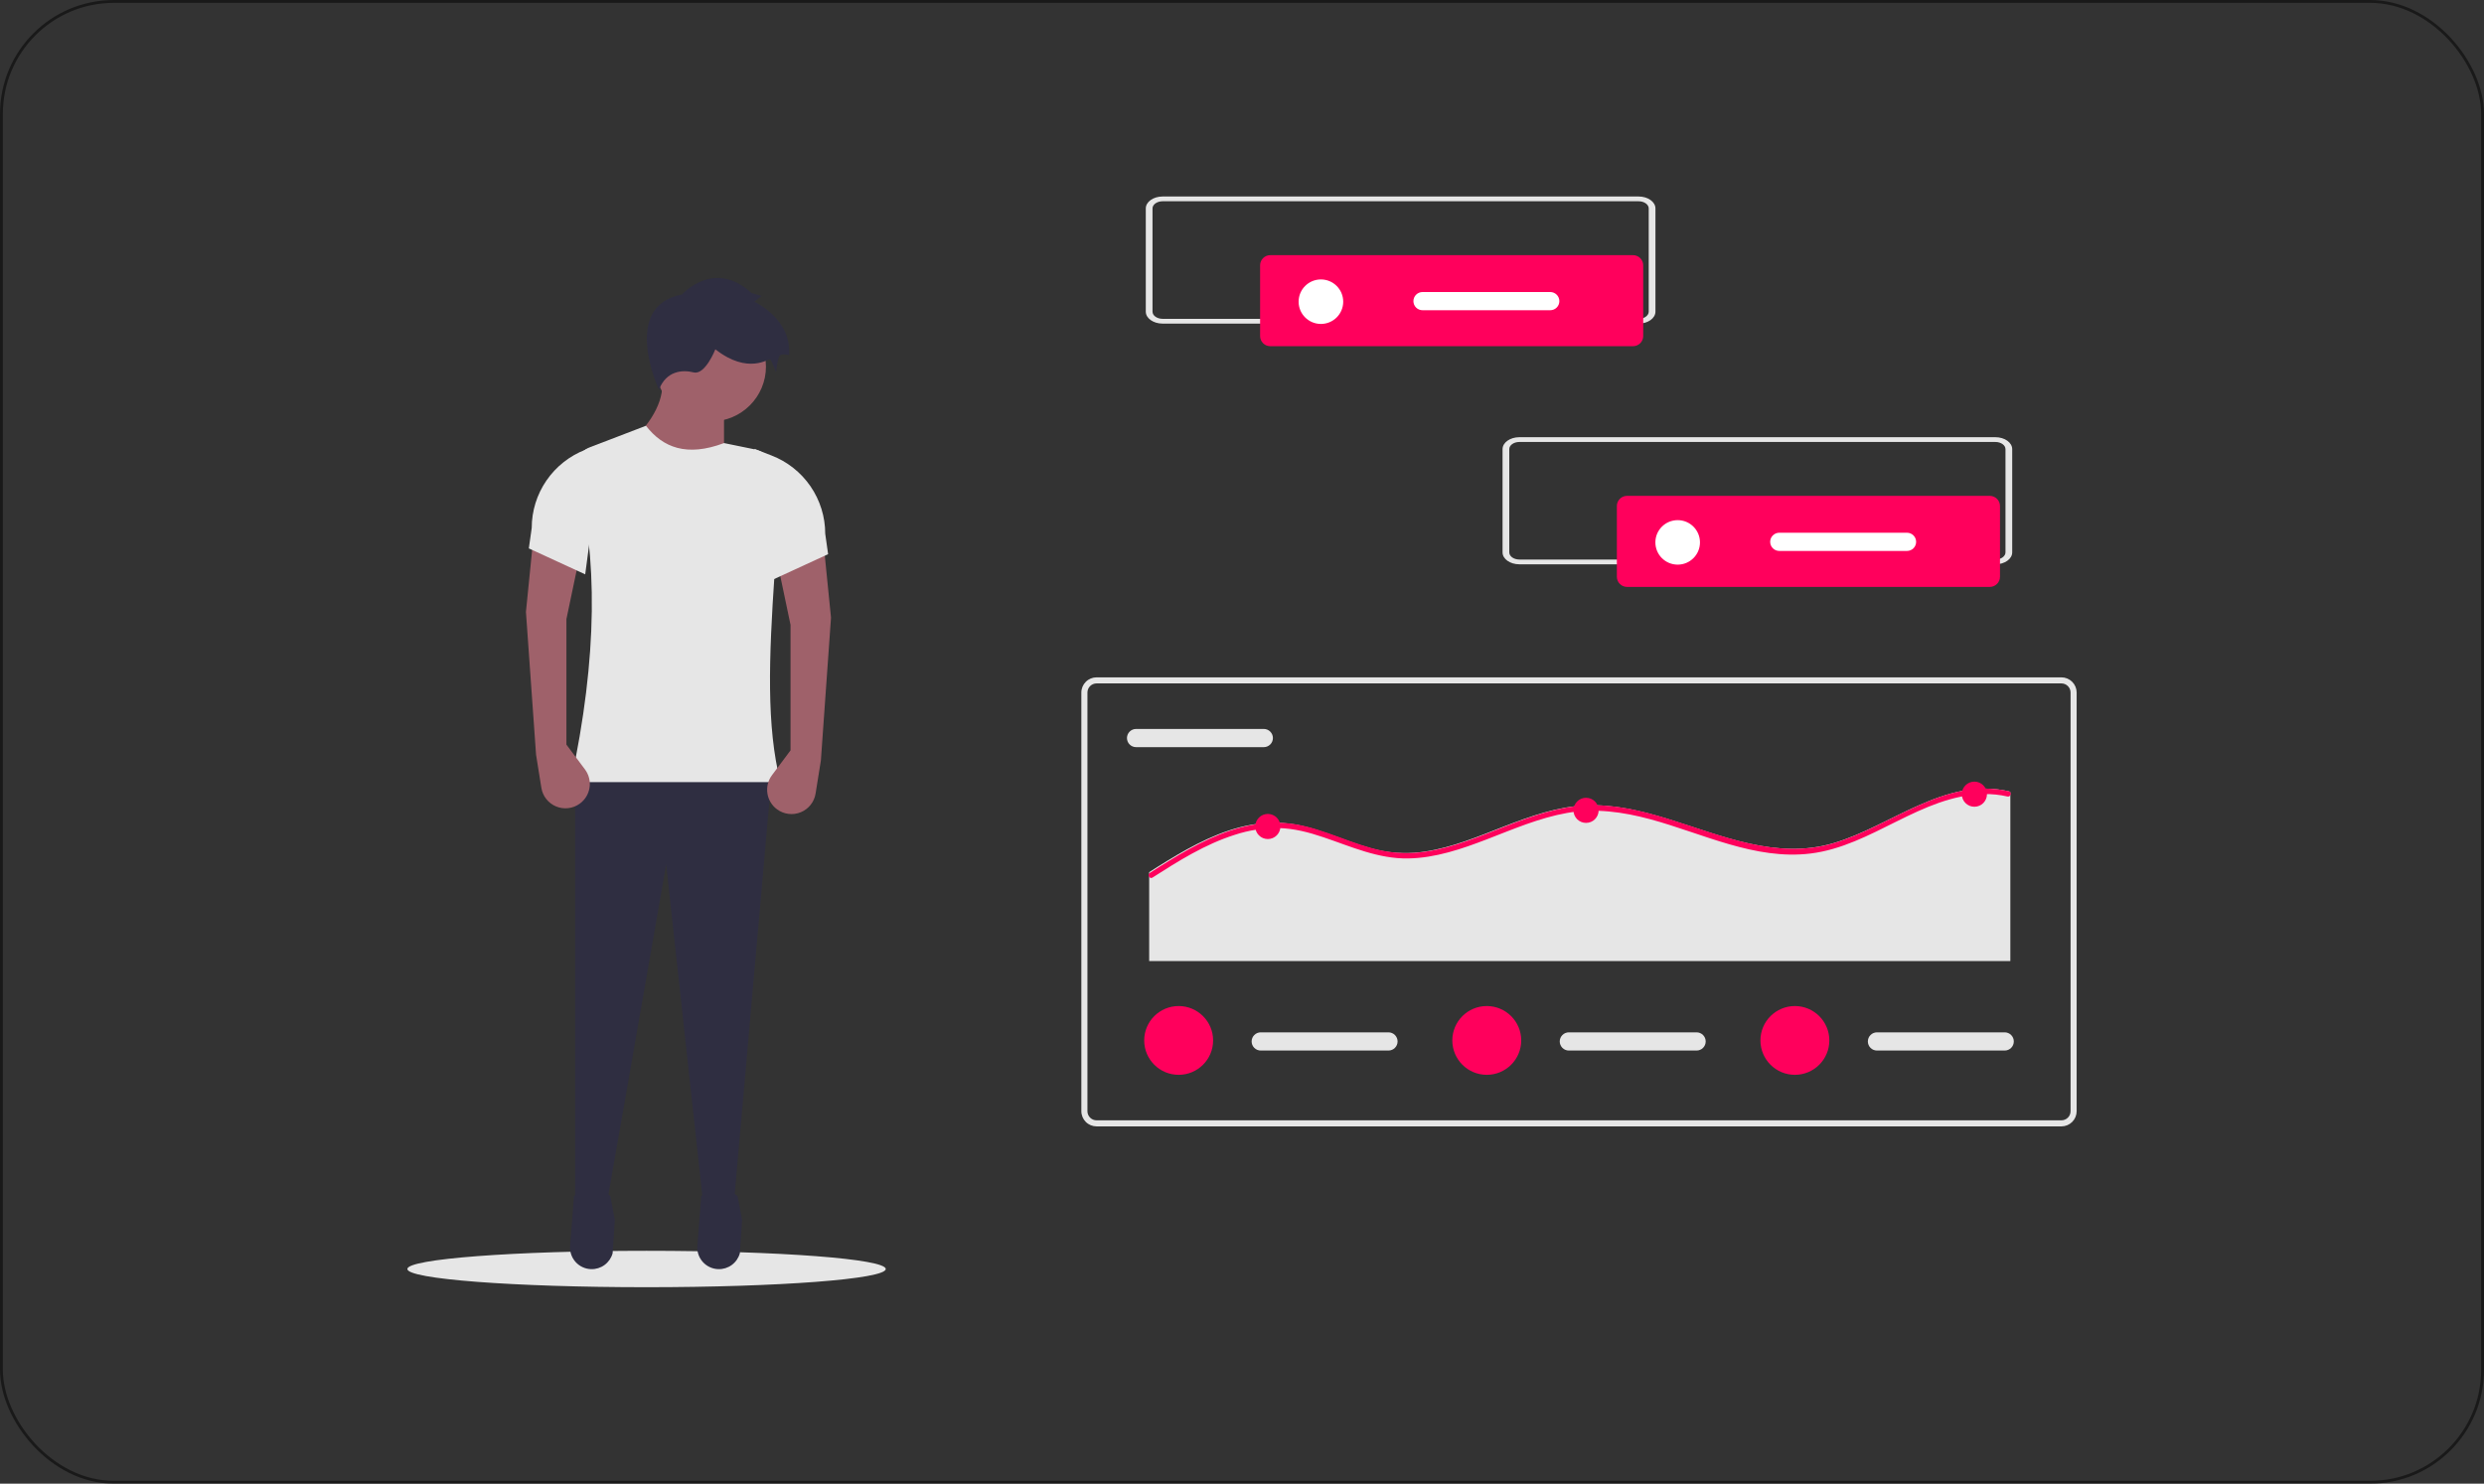 <?xml version="1.0" encoding="UTF-8"?> <svg xmlns="http://www.w3.org/2000/svg" width="872" height="521" viewBox="0 0 872 521" fill="none"><rect x="0" y="0" width="872" height="521" fill="#333333" stroke="none"/><g clip-path="url(#clip0_2954_271)"><rect x="0.5" y="0.5" width="871" height="520" rx="39.5" stroke="black" stroke-opacity="0.5"></rect><g clip-path="url(#clip1_2954_271)"><path d="M226.968 452.004C273.343 452.004 310.937 449.142 310.937 445.611C310.937 442.081 273.343 439.219 226.968 439.219C180.594 439.219 143 442.081 143 445.611C143 449.142 180.594 452.004 226.968 452.004Z" fill="#E6E6E6"></path><path d="M254.165 165.211L220.666 156.092C229.611 147.667 233.502 139.73 232.34 132.281H254.165V165.211Z" fill="#9F616A"></path><path d="M257.717 421.561L246.896 423.08L233.861 303.52L213.051 422.573L201.885 423.08V272.109H270.913L257.717 421.561Z" fill="#2F2E41"></path><path d="M207.505 445.662C209.203 445.711 210.869 445.19 212.237 444.184C213.605 443.178 214.596 441.744 215.053 440.111L215.843 428.338L214.25 419.989C210.046 416.541 205.796 416.613 201.503 419.989L200.134 437.477C200.054 438.503 200.184 439.535 200.515 440.51C200.846 441.484 201.372 442.381 202.062 443.147C202.751 443.912 203.589 444.53 204.524 444.962C205.46 445.395 206.474 445.633 207.505 445.662Z" fill="#2F2E41"></path><path d="M252.171 445.662C253.869 445.711 255.535 445.19 256.903 444.184C258.271 443.178 259.262 441.744 259.719 440.111L260.509 428.338L258.916 419.989C254.712 416.541 250.462 416.613 246.169 419.989L244.8 437.477C244.72 438.503 244.85 439.535 245.181 440.51C245.512 441.484 246.038 442.381 246.728 443.147C247.417 443.912 248.255 444.53 249.19 444.962C250.126 445.395 251.14 445.633 252.171 445.662Z" fill="#2F2E41"></path><path d="M249.596 147.987C260.248 147.987 268.883 139.368 268.883 128.736C268.883 118.103 260.248 109.484 249.596 109.484C238.944 109.484 230.309 118.103 230.309 128.736C230.309 139.368 238.944 147.987 249.596 147.987Z" fill="#9F616A"></path><path d="M273.96 274.641H200.363C209.902 230.516 209.875 194.979 202.277 166.238C201.793 164.408 202.003 162.465 202.867 160.78C203.73 159.095 205.187 157.788 206.956 157.109L226.756 149.508C232.701 157.17 241.089 160.517 254.165 155.587L264.54 157.712C267.067 158.226 269.321 159.636 270.885 161.682C272.45 163.728 273.218 166.27 273.049 168.838C272.285 180.079 272.586 191.405 271.929 201.182C269.895 231.46 269.016 255.064 273.96 274.641Z" fill="#E6E6E6"></path><path d="M239.444 103.407C239.444 103.407 250.611 90.742 263.807 102.901L267.36 103.914L264.822 105.94C264.822 105.94 278.019 112.02 277.004 124.685C277.004 124.685 274.974 124.178 273.958 124.685C272.943 125.192 272.436 130.764 272.436 130.764C272.436 130.764 270.913 126.711 270.406 126.205C269.898 125.698 262.792 131.778 251.118 122.659C251.118 122.659 247.565 131.778 243.505 130.764C239.444 129.751 233.861 130.258 231.323 136.844C231.323 136.844 217.619 107.46 239.444 103.407Z" fill="#2F2E41"></path><path d="M277.511 263.494L270.996 272.21C270.317 273.118 269.826 274.152 269.551 275.251C269.277 276.35 269.224 277.492 269.396 278.612C269.567 279.731 269.96 280.806 270.552 281.772C271.144 282.739 271.922 283.578 272.842 284.242C274.026 285.096 275.41 285.634 276.862 285.803C278.313 285.972 279.784 285.768 281.134 285.209C282.484 284.65 283.668 283.756 284.573 282.611C285.479 281.466 286.075 280.109 286.306 278.668L288.17 267.04L291.723 216.885L289.185 191.555L272.943 197.634L277.511 219.418V263.494Z" fill="#9F616A"></path><path d="M270.913 203.719L290.708 194.6L289.693 187.422C289.693 181.48 287.893 175.676 284.529 170.773C281.165 165.869 276.394 162.096 270.843 159.947L264.822 157.617L270.913 203.719Z" fill="#E6E6E6"></path><path d="M198.841 261.47L205.356 270.187C206.035 271.095 206.526 272.128 206.8 273.227C207.075 274.326 207.128 275.469 206.956 276.588C206.785 277.708 206.391 278.782 205.8 279.749C205.208 280.715 204.43 281.555 203.51 282.218C202.326 283.073 200.942 283.61 199.49 283.78C198.039 283.949 196.568 283.745 195.218 283.186C193.868 282.627 192.684 281.732 191.779 280.587C190.873 279.442 190.277 278.085 190.046 276.645L188.182 265.017L184.629 214.862L187.167 189.531L203.409 195.611L198.841 217.395V261.47Z" fill="#9F616A"></path><path d="M205.437 201.688L185.643 192.569L186.658 185.391C186.658 179.448 188.458 173.644 191.822 168.741C195.186 163.838 199.956 160.065 205.507 157.916L211.528 155.586L205.437 201.688Z" fill="#E6E6E6"></path><path d="M723.663 395.531H384.942C383.527 395.53 382.171 394.968 381.17 393.969C380.17 392.971 379.607 391.617 379.605 390.204V243.179C379.607 241.766 380.17 240.412 381.17 239.414C382.171 238.415 383.527 237.853 384.942 237.852H723.663C725.078 237.853 726.434 238.415 727.435 239.414C728.435 240.412 728.998 241.766 729 243.179V390.204C728.998 391.617 728.435 392.971 727.435 393.969C726.434 394.968 725.078 395.53 723.663 395.531ZM384.942 239.982C384.093 239.983 383.28 240.32 382.679 240.92C382.079 241.519 381.741 242.331 381.74 243.179V390.204C381.741 391.052 382.079 391.864 382.679 392.463C383.28 393.062 384.093 393.399 384.942 393.4H723.663C724.512 393.399 725.325 393.062 725.926 392.463C726.526 391.864 726.864 391.052 726.865 390.204V243.179C726.864 242.331 726.526 241.519 725.926 240.92C725.325 240.32 724.512 239.983 723.663 239.982H384.942Z" fill="#E6E6E6"></path><path d="M398.819 255.969C397.97 255.969 397.156 256.305 396.555 256.905C395.955 257.504 395.617 258.317 395.617 259.165C395.617 260.013 395.955 260.826 396.555 261.425C397.156 262.024 397.97 262.361 398.819 262.361H443.65C444.499 262.361 445.314 262.024 445.914 261.425C446.515 260.826 446.852 260.013 446.852 259.165C446.852 258.317 446.515 257.504 445.914 256.905C445.314 256.305 444.499 255.969 443.65 255.969H398.819Z" fill="#E6E6E6"></path><path d="M705.724 278.197V337.469H403.416V306.262C405.509 304.92 407.615 303.584 409.74 302.293C418.816 296.749 428.53 291.565 439.117 289.644C444.124 288.712 449.255 288.648 454.283 289.455C459.596 290.33 464.681 292.157 469.715 293.99C474.68 295.804 479.657 297.675 484.85 298.727C489.909 299.719 495.104 299.821 500.199 299.03C509.92 297.575 519.052 293.675 528.147 290.148C537.298 286.601 546.728 283.25 556.632 282.809C566.409 282.368 576.067 284.673 585.345 287.533C604.261 293.36 623.576 302.003 643.606 296.075C663.945 290.066 682.653 272.717 705.193 277.864C705.406 277.903 705.596 278.022 705.724 278.197Z" fill="#E6E6E6"></path><path d="M705.724 279.231C705.628 279.411 705.473 279.554 705.286 279.637C705.098 279.719 704.888 279.736 704.689 279.684C702.003 279.07 699.252 278.786 696.497 278.84C674.326 279.231 657.279 297.045 635.6 299.71C616.054 302.11 597.657 292.623 579.279 287.666C569.73 285.089 559.884 283.722 550.058 285.473C540.307 287.206 531.156 291.187 521.966 294.721C513.118 298.123 503.923 301.285 494.342 301.442C483.809 301.619 474.323 297.285 464.553 293.984C459.473 292.264 454.259 290.903 448.876 290.771C443.629 290.708 438.408 291.515 433.426 293.159C423.044 296.453 413.691 302.324 404.584 308.158C404.428 308.268 404.238 308.319 404.047 308.303C403.851 308.276 403.667 308.191 403.52 308.058C403.373 307.925 403.27 307.751 403.225 307.558C403.18 307.365 403.194 307.163 403.267 306.979C403.339 306.795 403.466 306.637 403.631 306.526L404.047 306.262C406.136 304.92 408.238 303.584 410.358 302.293C419.415 296.749 429.109 291.565 439.674 289.644C444.67 288.712 449.79 288.648 454.809 289.455C460.11 290.33 465.184 292.157 470.208 293.99C475.162 295.804 480.129 297.675 485.311 298.727C490.36 299.719 495.544 299.821 500.628 299.03C510.328 297.575 519.442 293.675 528.517 290.148C537.65 286.601 547.06 283.25 556.943 282.809C566.7 282.368 576.338 284.673 585.596 287.533C604.473 293.36 623.748 302.003 643.735 296.075C664.032 290.066 682.701 272.717 705.194 277.864C705.407 277.903 705.597 278.023 705.724 278.197C705.822 278.352 705.873 278.531 705.873 278.714C705.873 278.897 705.822 279.076 705.724 279.231Z" fill="#FF005C"></path><path d="M445.07 294.632C447.51 294.632 449.488 292.657 449.488 290.222C449.488 287.787 447.51 285.812 445.07 285.812C442.63 285.812 440.652 287.787 440.652 290.222C440.652 292.657 442.63 294.632 445.07 294.632Z" fill="#FF005C"></path><path d="M556.779 288.96C559.219 288.96 561.197 286.986 561.197 284.55C561.197 282.115 559.219 280.141 556.779 280.141C554.339 280.141 552.361 282.115 552.361 284.55C552.361 286.986 554.339 288.96 556.779 288.96Z" fill="#FF005C"></path><path d="M693.101 283.288C695.541 283.288 697.519 281.314 697.519 278.878C697.519 276.443 695.541 274.469 693.101 274.469C690.662 274.469 688.684 276.443 688.684 278.878C688.684 281.314 690.662 283.288 693.101 283.288Z" fill="#FF005C"></path><path d="M442.583 362.508C441.734 362.508 440.919 362.845 440.319 363.444C439.718 364.043 439.381 364.856 439.381 365.704C439.381 366.552 439.718 367.365 440.319 367.964C440.919 368.564 441.734 368.9 442.583 368.9H487.414C488.263 368.9 489.077 368.564 489.678 367.964C490.278 367.365 490.616 366.552 490.616 365.704C490.616 364.856 490.278 364.043 489.678 363.444C489.077 362.845 488.263 362.508 487.414 362.508H442.583Z" fill="#E6E6E6"></path><path d="M413.763 377.423C420.444 377.423 425.86 372.017 425.86 365.348C425.86 358.679 420.444 353.273 413.763 353.273C407.082 353.273 401.666 358.679 401.666 365.348C401.666 372.017 407.082 377.423 413.763 377.423Z" fill="#FF005C"></path><path d="M550.745 362.508C549.896 362.508 549.081 362.845 548.481 363.444C547.88 364.043 547.543 364.856 547.543 365.704C547.543 366.552 547.88 367.365 548.481 367.964C549.081 368.564 549.896 368.9 550.745 368.9H595.576C596.425 368.9 597.24 368.564 597.84 367.964C598.441 367.365 598.778 366.552 598.778 365.704C598.778 364.856 598.441 364.043 597.84 363.444C597.24 362.845 596.425 362.508 595.576 362.508H550.745Z" fill="#E6E6E6"></path><path d="M521.925 377.423C528.606 377.423 534.022 372.017 534.022 365.348C534.022 358.679 528.606 353.273 521.925 353.273C515.244 353.273 509.828 358.679 509.828 365.348C509.828 372.017 515.244 377.423 521.925 377.423Z" fill="#FF005C"></path><path d="M658.907 362.508C658.058 362.508 657.243 362.845 656.643 363.444C656.042 364.043 655.705 364.856 655.705 365.704C655.705 366.552 656.042 367.365 656.643 367.964C657.243 368.564 658.058 368.9 658.907 368.9H703.738C704.587 368.9 705.402 368.564 706.002 367.964C706.603 367.365 706.94 366.552 706.94 365.704C706.94 364.856 706.603 364.043 706.002 363.444C705.402 362.845 704.587 362.508 703.738 362.508H658.907Z" fill="#E6E6E6"></path><path d="M630.087 377.423C636.768 377.423 642.185 372.017 642.185 365.348C642.185 358.679 636.768 353.273 630.087 353.273C623.406 353.273 617.99 358.679 617.99 365.348C617.99 372.017 623.406 377.423 630.087 377.423Z" fill="#FF005C"></path><path d="M700.478 198.158H533.368C530.11 198.158 527.47 196.281 527.467 193.968V157.714C527.47 155.401 530.11 153.523 533.368 153.523H700.478C703.736 153.523 706.376 155.401 706.379 157.714V193.967C706.376 196.28 703.736 198.155 700.478 198.158ZM533.368 155.198C531.413 155.198 529.829 156.325 529.827 157.713V193.965C529.827 195.353 531.413 196.478 533.368 196.48H700.478C702.433 196.48 704.017 195.353 704.019 193.965V157.714C704.019 156.326 702.433 155.201 700.478 155.2L533.368 155.198Z" fill="#E6E6E6"></path><path d="M571.154 174.125C570.21 174.126 569.306 174.501 568.639 175.166C567.972 175.832 567.597 176.735 567.596 177.676V202.536C567.597 203.477 567.972 204.38 568.639 205.046C569.306 205.711 570.21 206.086 571.154 206.087H698.53C699.473 206.086 700.377 205.711 701.044 205.046C701.711 204.38 702.086 203.477 702.088 202.536V177.676C702.086 176.735 701.711 175.832 701.044 175.166C700.377 174.501 699.473 174.126 698.53 174.125H571.154Z" fill="#FF005C"></path><path d="M588.943 198.274C593.266 198.274 596.77 194.776 596.77 190.461C596.77 186.146 593.266 182.648 588.943 182.648C584.62 182.648 581.115 186.146 581.115 190.461C581.115 194.776 584.62 198.274 588.943 198.274Z" fill="white"></path><path d="M624.616 187.07C623.767 187.07 622.953 187.407 622.352 188.006C621.751 188.606 621.414 189.419 621.414 190.267C621.414 191.114 621.751 191.927 622.352 192.527C622.953 193.126 623.767 193.463 624.616 193.463H669.447C670.296 193.463 671.111 193.126 671.711 192.527C672.312 191.927 672.649 191.114 672.649 190.267C672.649 189.419 672.312 188.606 671.711 188.006C671.111 187.407 670.296 187.07 669.447 187.07H624.616Z" fill="white"></path><path d="M575.238 113.635H408.128C404.87 113.635 402.23 111.757 402.227 109.444V73.191C402.23 70.877 404.87 69 408.128 69H575.238C578.495 69 581.135 70.877 581.139 73.191V109.443C581.136 111.757 578.495 113.632 575.238 113.635ZM408.128 70.675C406.173 70.675 404.589 71.801 404.587 73.189V109.442C404.587 110.83 406.173 111.955 408.128 111.956H575.238C577.193 111.956 578.777 110.83 578.779 109.442V73.191C578.779 71.803 577.193 70.678 575.238 70.676L408.128 70.675Z" fill="#E6E6E6"></path><path d="M445.911 89.602C444.968 89.603 444.064 89.977 443.397 90.643C442.73 91.309 442.355 92.211 442.354 93.153V118.012C442.355 118.954 442.73 119.857 443.397 120.522C444.064 121.188 444.968 121.563 445.911 121.564H573.287C574.231 121.563 575.135 121.188 575.802 120.522C576.469 119.857 576.844 118.954 576.845 118.012V93.153C576.844 92.211 576.469 91.309 575.802 90.643C575.135 89.977 574.231 89.603 573.287 89.602H445.911Z" fill="#FF005C"></path><path d="M463.703 113.751C468.026 113.751 471.53 110.253 471.53 105.938C471.53 101.623 468.026 98.125 463.703 98.125C459.38 98.125 455.875 101.623 455.875 105.938C455.875 110.253 459.38 113.751 463.703 113.751Z" fill="white"></path><path d="M499.376 102.547C498.527 102.547 497.712 102.884 497.112 103.483C496.511 104.082 496.174 104.895 496.174 105.743C496.174 106.591 496.511 107.404 497.112 108.003C497.712 108.603 498.527 108.939 499.376 108.939H544.207C545.056 108.939 545.87 108.603 546.471 108.003C547.071 107.404 547.409 106.591 547.409 105.743C547.409 104.895 547.071 104.082 546.471 103.483C545.87 102.884 545.056 102.547 544.207 102.547H499.376Z" fill="white"></path></g></g><defs><clipPath id="clip0_2954_271"><rect width="872" height="521" fill="white"></rect></clipPath><clipPath id="clip1_2954_271"><rect width="586" height="383" fill="white" transform="translate(143 69)"></rect></clipPath></defs></svg> 